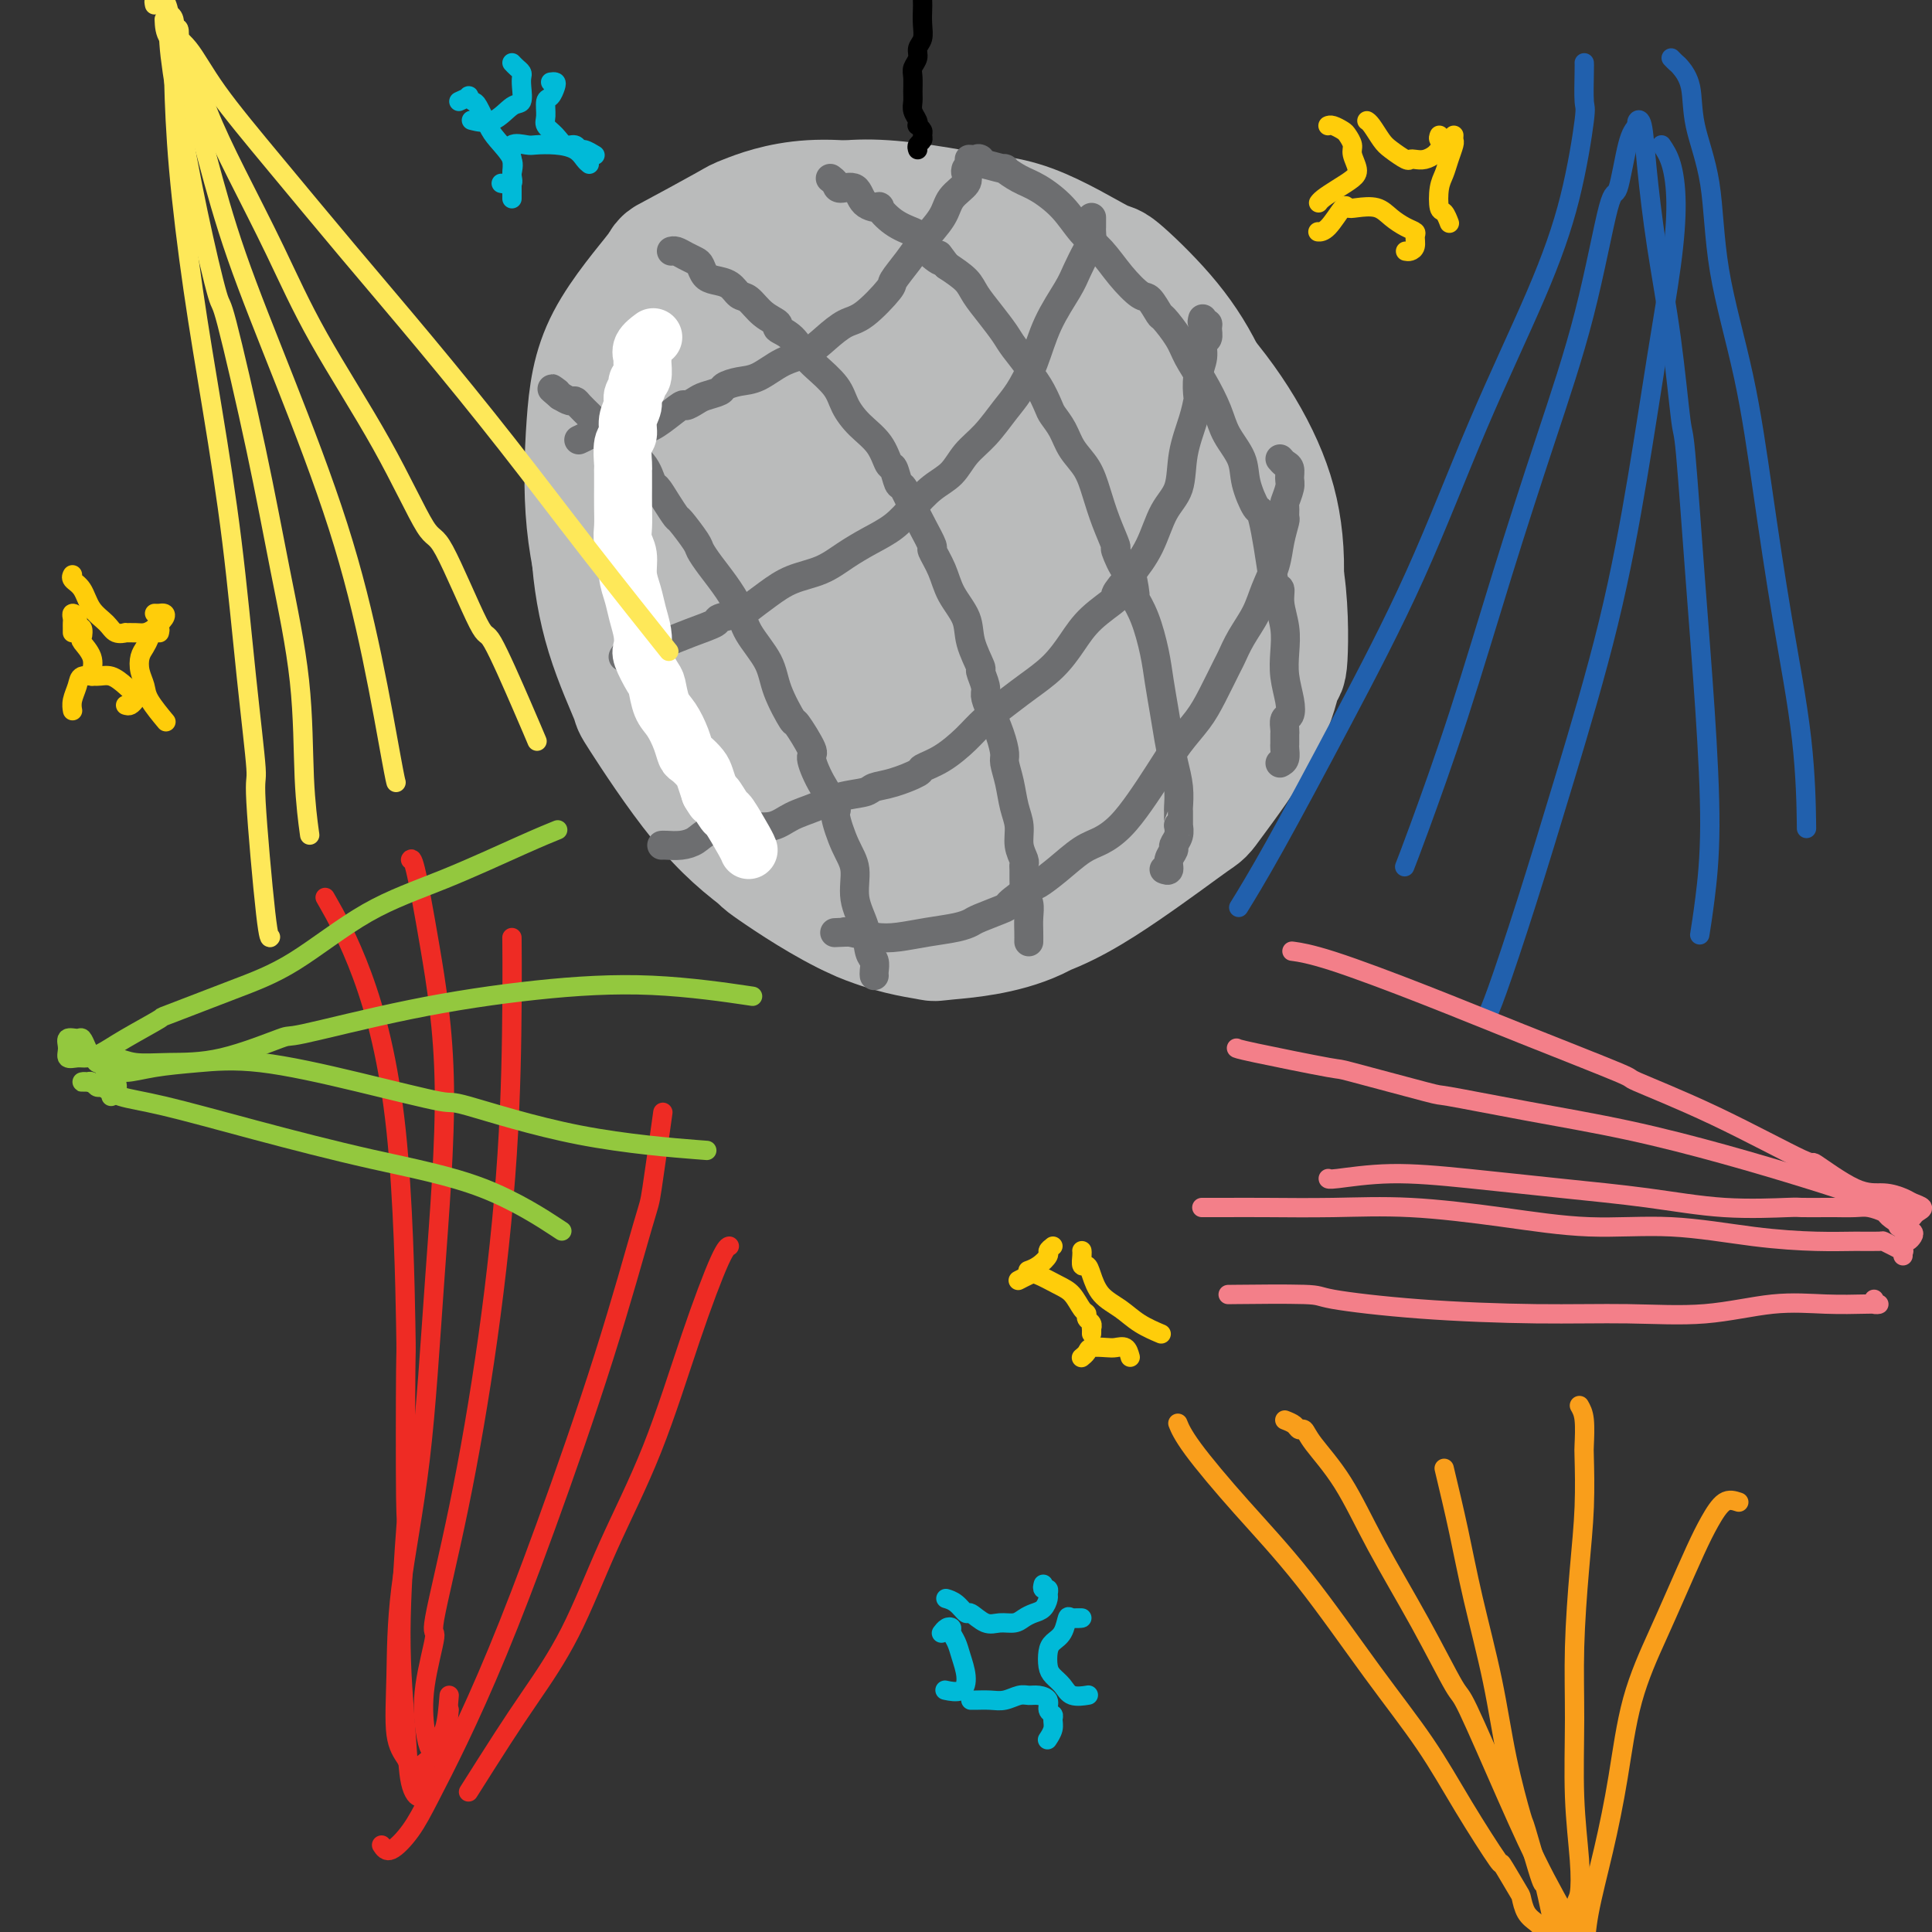 <svg viewBox='0 0 400 400' version='1.1' xmlns='http://www.w3.org/2000/svg' xmlns:xlink='http://www.w3.org/1999/xlink'><rect x="0" y="0" width="400" height="400" fill="#333333" stroke="none"/><g fill='none' stroke='rgb(186,187,187)' stroke-width='28' stroke-linecap='round' stroke-linejoin='round'><path d='M200,52c-0.690,-0.564 -1.381,-1.127 -3,-1c-1.619,0.127 -4.167,0.946 -7,2c-2.833,1.054 -5.951,2.345 -9,4c-3.049,1.655 -6.031,3.676 -9,6c-2.969,2.324 -5.927,4.953 -8,8c-2.073,3.047 -3.261,6.512 -4,10c-0.739,3.488 -1.030,6.999 -1,11c0.030,4.001 0.381,8.492 2,13c1.619,4.508 4.505,9.034 7,13c2.495,3.966 4.598,7.373 7,11c2.402,3.627 5.103,7.475 8,11c2.897,3.525 5.988,6.729 9,9c3.012,2.271 5.943,3.611 7,4c1.057,0.389 0.239,-0.172 2,0c1.761,0.172 6.099,1.076 10,1c3.901,-0.076 7.364,-1.134 11,-3c3.636,-1.866 7.443,-4.540 11,-8c3.557,-3.460 6.863,-7.705 10,-12c3.137,-4.295 6.105,-8.640 8,-13c1.895,-4.360 2.717,-8.735 3,-13c0.283,-4.265 0.027,-8.418 -1,-13c-1.027,-4.582 -2.824,-9.591 -5,-14c-2.176,-4.409 -4.732,-8.216 -8,-12c-3.268,-3.784 -7.248,-7.545 -9,-9c-1.752,-1.455 -1.275,-0.604 -4,-2c-2.725,-1.396 -8.653,-5.039 -14,-7c-5.347,-1.961 -10.113,-2.240 -15,-2c-4.887,0.240 -9.893,1.000 -15,2c-5.107,1.000 -10.313,2.240 -15,4c-4.687,1.760 -8.854,4.039 -13,7c-4.146,2.961 -8.270,6.605 -12,11c-3.730,4.395 -7.066,9.541 -9,14c-1.934,4.459 -2.467,8.229 -3,12'/><path d='M131,96c-2.236,4.165 -1.825,1.578 -2,4c-0.175,2.422 -0.935,9.853 -1,16c-0.065,6.147 0.566,11.012 2,16c1.434,4.988 3.672,10.101 6,15c2.328,4.899 4.748,9.585 8,14c3.252,4.415 7.338,8.560 11,12c3.662,3.440 6.902,6.174 11,8c4.098,1.826 9.055,2.745 14,3c4.945,0.255 9.880,-0.154 12,0c2.120,0.154 1.426,0.871 5,0c3.574,-0.871 11.416,-3.329 18,-6c6.584,-2.671 11.911,-5.556 14,-7c2.089,-1.444 0.940,-1.447 4,-4c3.060,-2.553 10.328,-7.656 15,-12c4.672,-4.344 6.748,-7.930 9,-12c2.252,-4.070 4.679,-8.625 6,-14c1.321,-5.375 1.536,-11.571 1,-17c-0.536,-5.429 -1.822,-10.093 -4,-15c-2.178,-4.907 -5.249,-10.058 -9,-15c-3.751,-4.942 -8.183,-9.675 -10,-12c-1.817,-2.325 -1.018,-2.243 -4,-5c-2.982,-2.757 -9.746,-8.354 -16,-12c-6.254,-3.646 -11.997,-5.342 -14,-6c-2.003,-0.658 -0.266,-0.279 -4,-1c-3.734,-0.721 -12.938,-2.541 -20,-3c-7.062,-0.459 -11.983,0.442 -17,2c-5.017,1.558 -10.131,3.773 -15,7c-4.869,3.227 -9.495,7.465 -13,12c-3.505,4.535 -5.890,9.368 -8,15c-2.110,5.632 -3.944,12.063 -5,18c-1.056,5.937 -1.334,11.381 -1,17c0.334,5.619 1.281,11.412 3,17c1.719,5.588 4.209,10.970 5,13c0.791,2.030 -0.118,0.709 2,4c2.118,3.291 7.263,11.194 12,17c4.737,5.806 9.068,9.516 14,13c4.932,3.484 10.466,6.742 16,10'/><path d='M176,188c7.815,4.239 12.351,3.337 18,3c5.649,-0.337 12.409,-0.107 19,-2c6.591,-1.893 13.012,-5.908 19,-10c5.988,-4.092 11.541,-8.262 14,-10c2.459,-1.738 1.823,-1.043 4,-4c2.177,-2.957 7.168,-9.567 10,-15c2.832,-5.433 3.506,-9.688 4,-11c0.494,-1.312 0.807,0.319 1,-3c0.193,-3.319 0.267,-11.587 -1,-18c-1.267,-6.413 -3.873,-10.970 -7,-16c-3.127,-5.030 -6.774,-10.531 -11,-16c-4.226,-5.469 -9.032,-10.904 -15,-16c-5.968,-5.096 -13.098,-9.851 -20,-14c-6.902,-4.149 -13.575,-7.692 -21,-10c-7.425,-2.308 -15.602,-3.382 -22,-3c-6.398,0.382 -11.016,2.219 -13,3c-1.984,0.781 -1.333,0.505 -4,2c-2.667,1.495 -8.651,4.761 -11,6c-2.349,1.239 -1.064,0.451 -3,3c-1.936,2.549 -7.094,8.435 -10,14c-2.906,5.565 -3.561,10.810 -4,17c-0.439,6.190 -0.662,13.327 0,20c0.662,6.673 2.210,12.883 4,19c1.790,6.117 3.822,12.142 7,18c3.178,5.858 7.502,11.549 12,17c4.498,5.451 9.170,10.663 11,13c1.830,2.337 0.817,1.799 4,4c3.183,2.201 10.561,7.141 17,10c6.439,2.859 11.940,3.637 14,4c2.060,0.363 0.679,0.312 4,0c3.321,-0.312 11.343,-0.884 18,-4c6.657,-3.116 11.947,-8.777 17,-14c5.053,-5.223 9.868,-10.010 14,-15c4.132,-4.990 7.582,-10.183 10,-15c2.418,-4.817 3.805,-9.258 4,-14c0.195,-4.742 -0.801,-9.783 -2,-14c-1.199,-4.217 -2.599,-7.608 -4,-11'/><path d='M253,106c-0.892,-4.072 -0.123,-1.752 -2,-4c-1.877,-2.248 -6.402,-9.063 -11,-14c-4.598,-4.937 -9.270,-7.994 -11,-9c-1.730,-1.006 -0.517,0.041 -4,-2c-3.483,-2.041 -11.663,-7.168 -19,-11c-7.337,-3.832 -13.833,-6.370 -20,-8c-6.167,-1.630 -12.006,-2.354 -17,-3c-4.994,-0.646 -9.143,-1.215 -12,-1c-2.857,0.215 -4.423,1.213 -6,2c-1.577,0.787 -3.164,1.363 -4,2c-0.836,0.637 -0.922,1.335 -1,2c-0.078,0.665 -0.149,1.298 1,2c1.149,0.702 3.518,1.472 4,2c0.482,0.528 -0.923,0.815 0,1c0.923,0.185 4.174,0.268 7,1c2.826,0.732 5.226,2.112 8,3c2.774,0.888 5.923,1.285 10,2c4.077,0.715 9.081,1.747 14,3c4.919,1.253 9.754,2.726 14,5c4.246,2.274 7.902,5.351 11,8c3.098,2.649 5.638,4.872 7,6c1.362,1.128 1.546,1.162 3,3c1.454,1.838 4.176,5.481 6,9c1.824,3.519 2.748,6.914 3,8c0.252,1.086 -0.170,-0.137 0,2c0.170,2.137 0.932,7.633 0,12c-0.932,4.367 -3.557,7.604 -6,11c-2.443,3.396 -4.705,6.953 -8,10c-3.295,3.047 -7.623,5.586 -12,7c-4.377,1.414 -8.803,1.703 -13,2c-4.197,0.297 -8.166,0.601 -12,0c-3.834,-0.601 -7.532,-2.107 -11,-4c-3.468,-1.893 -6.706,-4.173 -8,-5c-1.294,-0.827 -0.646,-0.201 -2,-2c-1.354,-1.799 -4.711,-6.023 -7,-10c-2.289,-3.977 -3.511,-7.708 -4,-12c-0.489,-4.292 -0.244,-9.146 0,-14'/><path d='M151,110c-0.095,-6.551 1.666,-9.928 4,-14c2.334,-4.072 5.241,-8.838 9,-13c3.759,-4.162 8.371,-7.719 13,-10c4.629,-2.281 9.275,-3.284 15,-4c5.725,-0.716 12.530,-1.144 18,0c5.470,1.144 9.604,3.861 14,7c4.396,3.139 9.055,6.700 11,8c1.945,1.300 1.175,0.341 3,3c1.825,2.659 6.246,8.938 8,14c1.754,5.062 0.841,8.908 0,13c-0.841,4.092 -1.610,8.431 -4,13c-2.390,4.569 -6.402,9.369 -10,14c-3.598,4.631 -6.784,9.094 -11,12c-4.216,2.906 -9.462,4.257 -14,5c-4.538,0.743 -8.366,0.879 -10,1c-1.634,0.121 -1.073,0.228 -3,0c-1.927,-0.228 -6.342,-0.792 -8,-1c-1.658,-0.208 -0.561,-0.061 -2,-1c-1.439,-0.939 -5.416,-2.964 -7,-4c-1.584,-1.036 -0.776,-1.084 -2,-3c-1.224,-1.916 -4.480,-5.701 -6,-9c-1.520,-3.299 -1.303,-6.112 -1,-10c0.303,-3.888 0.692,-8.852 2,-14c1.308,-5.148 3.537,-10.481 7,-15c3.463,-4.519 8.162,-8.226 13,-11c4.838,-2.774 9.814,-4.617 14,-5c4.186,-0.383 7.581,0.693 9,1c1.419,0.307 0.862,-0.154 3,2c2.138,2.154 6.972,6.922 10,11c3.028,4.078 4.249,7.466 5,12c0.751,4.534 1.030,10.214 0,16c-1.030,5.786 -3.370,11.677 -6,16c-2.630,4.323 -5.550,7.076 -9,9c-3.450,1.924 -7.429,3.018 -11,3c-3.571,-0.018 -6.735,-1.148 -10,-3c-3.265,-1.852 -6.633,-4.426 -10,-7'/><path d='M185,146c-4.593,-3.135 -6.077,-5.973 -8,-10c-1.923,-4.027 -4.285,-9.242 -6,-15c-1.715,-5.758 -2.781,-12.060 -3,-18c-0.219,-5.940 0.411,-11.517 2,-16c1.589,-4.483 4.139,-7.873 7,-10c2.861,-2.127 6.034,-2.993 9,-2c2.966,0.993 5.726,3.843 9,8c3.274,4.157 7.061,9.619 10,15c2.939,5.381 5.028,10.679 6,16c0.972,5.321 0.826,10.663 0,15c-0.826,4.337 -2.331,7.669 -3,9c-0.669,1.331 -0.502,0.661 -2,2c-1.498,1.339 -4.662,4.685 -6,6c-1.338,1.315 -0.852,0.598 -2,1c-1.148,0.402 -3.932,1.923 -7,2c-3.068,0.077 -6.421,-1.292 -9,-3c-2.579,-1.708 -4.384,-3.756 -6,-7c-1.616,-3.244 -3.042,-7.682 -4,-12c-0.958,-4.318 -1.449,-8.514 -1,-13c0.449,-4.486 1.838,-9.260 4,-13c2.162,-3.740 5.098,-6.444 8,-9c2.902,-2.556 5.769,-4.964 9,-5c3.231,-0.036 6.827,2.300 8,3c1.173,0.700 -0.076,-0.235 1,2c1.076,2.235 4.479,7.641 7,13c2.521,5.359 4.161,10.673 5,16c0.839,5.327 0.876,10.669 0,14c-0.876,3.331 -2.664,4.652 -5,6c-2.336,1.348 -5.221,2.722 -8,3c-2.779,0.278 -5.452,-0.542 -8,-2c-2.548,-1.458 -4.972,-3.556 -7,-6c-2.028,-2.444 -3.661,-5.235 -5,-9c-1.339,-3.765 -2.382,-8.504 -2,-13c0.382,-4.496 2.191,-8.748 4,-13'/><path d='M182,101c1.929,-3.861 4.751,-7.014 7,-9c2.249,-1.986 3.925,-2.803 6,-2c2.075,0.803 4.548,3.228 7,7c2.452,3.772 4.881,8.890 7,14c2.119,5.110 3.926,10.210 5,14c1.074,3.790 1.416,6.269 1,8c-0.416,1.731 -1.589,2.712 -2,3c-0.411,0.288 -0.061,-0.118 -1,0c-0.939,0.118 -3.166,0.758 -4,1c-0.834,0.242 -0.275,0.085 -1,0c-0.725,-0.085 -2.735,-0.099 -4,-1c-1.265,-0.901 -1.787,-2.688 -3,-5c-1.213,-2.312 -3.119,-5.150 -4,-9c-0.881,-3.850 -0.738,-8.711 -1,-13c-0.262,-4.289 -0.930,-8.006 -1,-11c-0.070,-2.994 0.457,-5.266 1,-6c0.543,-0.734 1.102,0.070 2,1c0.898,0.930 2.137,1.988 3,4c0.863,2.012 1.351,4.980 2,8c0.649,3.020 1.458,6.093 2,9c0.542,2.907 0.818,5.648 1,8c0.182,2.352 0.270,4.315 0,5c-0.270,0.685 -0.899,0.093 -1,0c-0.101,-0.093 0.327,0.315 0,0c-0.327,-0.315 -1.408,-1.352 -2,-3c-0.592,-1.648 -0.696,-3.906 -1,-6c-0.304,-2.094 -0.809,-4.023 -1,-5c-0.191,-0.977 -0.069,-1.002 0,-2c0.069,-0.998 0.084,-2.969 0,-4c-0.084,-1.031 -0.268,-1.122 0,-1c0.268,0.122 0.989,0.455 1,1c0.011,0.545 -0.689,1.301 -1,2c-0.311,0.699 -0.232,1.343 -1,2c-0.768,0.657 -2.384,1.329 -4,2'/><path d='M195,113c-0.778,1.156 -0.222,1.044 0,1c0.222,-0.044 0.111,-0.022 0,0'/></g>
<g fill='none' stroke='rgb(0,0,0)' stroke-width='4' stroke-linecap='round' stroke-linejoin='round'><path d='M190,31c-0.115,-0.334 -0.231,-0.668 0,-1c0.231,-0.332 0.808,-0.663 1,-1c0.192,-0.337 -0.000,-0.681 0,-1c0.000,-0.319 0.192,-0.613 0,-1c-0.192,-0.387 -0.769,-0.866 -1,-1c-0.231,-0.134 -0.114,0.078 0,0c0.114,-0.078 0.227,-0.447 0,-1c-0.227,-0.553 -0.794,-1.289 -1,-2c-0.206,-0.711 -0.051,-1.398 0,-2c0.051,-0.602 -0.001,-1.120 0,-2c0.001,-0.880 0.057,-2.122 0,-3c-0.057,-0.878 -0.225,-1.393 0,-2c0.225,-0.607 0.845,-1.308 1,-2c0.155,-0.692 -0.154,-1.377 0,-2c0.154,-0.623 0.773,-1.185 1,-2c0.227,-0.815 0.063,-1.882 0,-3c-0.063,-1.118 -0.024,-2.286 0,-3c0.024,-0.714 0.034,-0.973 0,-2c-0.034,-1.027 -0.112,-2.822 0,-4c0.112,-1.178 0.415,-1.740 0,-3c-0.415,-1.260 -1.547,-3.217 -2,-4c-0.453,-0.783 -0.226,-0.391 0,0'/></g>
<g fill='none' stroke='rgb(109,110,112)' stroke-width='6' stroke-linecap='round' stroke-linejoin='round'><path d='M213,195c0.008,-0.582 0.016,-1.163 0,-2c-0.016,-0.837 -0.057,-1.929 0,-3c0.057,-1.071 0.211,-2.122 0,-3c-0.211,-0.878 -0.789,-1.584 -1,-2c-0.211,-0.416 -0.055,-0.544 0,-1c0.055,-0.456 0.011,-1.241 0,-2c-0.011,-0.759 0.012,-1.494 0,-2c-0.012,-0.506 -0.059,-0.784 0,-1c0.059,-0.216 0.223,-0.371 0,-1c-0.223,-0.629 -0.834,-1.734 -1,-3c-0.166,-1.266 0.114,-2.694 0,-4c-0.114,-1.306 -0.621,-2.490 -1,-4c-0.379,-1.510 -0.630,-3.345 -1,-5c-0.370,-1.655 -0.860,-3.129 -1,-4c-0.140,-0.871 0.069,-1.138 0,-2c-0.069,-0.862 -0.415,-2.319 -1,-4c-0.585,-1.681 -1.409,-3.585 -2,-5c-0.591,-1.415 -0.950,-2.342 -1,-3c-0.050,-0.658 0.210,-1.049 0,-2c-0.210,-0.951 -0.889,-2.462 -1,-3c-0.111,-0.538 0.347,-0.103 0,-1c-0.347,-0.897 -1.498,-3.127 -2,-5c-0.502,-1.873 -0.353,-3.388 -1,-5c-0.647,-1.612 -2.088,-3.320 -3,-5c-0.912,-1.680 -1.294,-3.333 -2,-5c-0.706,-1.667 -1.737,-3.347 -2,-4c-0.263,-0.653 0.242,-0.277 0,-1c-0.242,-0.723 -1.231,-2.545 -2,-4c-0.769,-1.455 -1.319,-2.544 -2,-4c-0.681,-1.456 -1.493,-3.278 -2,-4c-0.507,-0.722 -0.708,-0.345 -1,-1c-0.292,-0.655 -0.673,-2.341 -1,-3c-0.327,-0.659 -0.599,-0.289 -1,-1c-0.401,-0.711 -0.930,-2.501 -2,-4c-1.070,-1.499 -2.682,-2.705 -4,-4c-1.318,-1.295 -2.343,-2.677 -3,-4c-0.657,-1.323 -0.946,-2.587 -2,-4c-1.054,-1.413 -2.873,-2.975 -4,-4c-1.127,-1.025 -1.564,-1.512 -2,-2'/><path d='M167,74c-2.477,-2.859 -1.170,-1.005 -1,-1c0.170,0.005 -0.798,-1.838 -2,-3c-1.202,-1.162 -2.640,-1.644 -3,-2c-0.360,-0.356 0.357,-0.585 0,-1c-0.357,-0.415 -1.790,-1.014 -3,-2c-1.210,-0.986 -2.198,-2.357 -3,-3c-0.802,-0.643 -1.419,-0.557 -2,-1c-0.581,-0.443 -1.124,-1.414 -2,-2c-0.876,-0.586 -2.083,-0.787 -3,-1c-0.917,-0.213 -1.545,-0.439 -2,-1c-0.455,-0.561 -0.739,-1.457 -1,-2c-0.261,-0.543 -0.501,-0.734 -1,-1c-0.499,-0.266 -1.257,-0.607 -2,-1c-0.743,-0.393 -1.469,-0.836 -2,-1c-0.531,-0.164 -0.866,-0.047 -1,0c-0.134,0.047 -0.067,0.023 0,0'/><path d='M241,180c0.455,0.171 0.910,0.342 1,0c0.090,-0.342 -0.186,-1.195 0,-2c0.186,-0.805 0.835,-1.560 1,-2c0.165,-0.440 -0.152,-0.565 0,-1c0.152,-0.435 0.773,-1.182 1,-2c0.227,-0.818 0.061,-1.709 0,-2c-0.061,-0.291 -0.015,0.016 0,0c0.015,-0.016 0.001,-0.355 0,-1c-0.001,-0.645 0.011,-1.595 0,-2c-0.011,-0.405 -0.044,-0.266 0,-1c0.044,-0.734 0.166,-2.341 0,-4c-0.166,-1.659 -0.621,-3.372 -1,-5c-0.379,-1.628 -0.681,-3.173 -1,-5c-0.319,-1.827 -0.653,-3.937 -1,-6c-0.347,-2.063 -0.705,-4.078 -1,-6c-0.295,-1.922 -0.527,-3.750 -1,-6c-0.473,-2.250 -1.186,-4.921 -2,-7c-0.814,-2.079 -1.729,-3.567 -2,-4c-0.271,-0.433 0.101,0.189 0,-1c-0.101,-1.189 -0.674,-4.189 -1,-5c-0.326,-0.811 -0.405,0.567 -1,0c-0.595,-0.567 -1.705,-3.078 -2,-4c-0.295,-0.922 0.227,-0.255 0,-1c-0.227,-0.745 -1.201,-2.902 -2,-5c-0.799,-2.098 -1.422,-4.138 -2,-6c-0.578,-1.862 -1.110,-3.547 -2,-5c-0.890,-1.453 -2.139,-2.675 -3,-4c-0.861,-1.325 -1.335,-2.755 -2,-4c-0.665,-1.245 -1.520,-2.306 -2,-3c-0.480,-0.694 -0.583,-1.022 -1,-2c-0.417,-0.978 -1.146,-2.606 -2,-4c-0.854,-1.394 -1.831,-2.553 -2,-3c-0.169,-0.447 0.470,-0.181 0,-1c-0.470,-0.819 -2.050,-2.722 -3,-4c-0.950,-1.278 -1.271,-1.931 -2,-3c-0.729,-1.069 -1.865,-2.555 -3,-4c-1.135,-1.445 -2.267,-2.851 -3,-4c-0.733,-1.149 -1.067,-2.043 -2,-3c-0.933,-0.957 -2.467,-1.979 -4,-3'/><path d='M196,55c-3.016,-4.018 -1.055,-1.565 -1,-1c0.055,0.565 -1.798,-0.760 -3,-2c-1.202,-1.240 -1.755,-2.395 -2,-3c-0.245,-0.605 -0.181,-0.660 -1,-1c-0.819,-0.340 -2.522,-0.964 -4,-2c-1.478,-1.036 -2.732,-2.483 -3,-3c-0.268,-0.517 0.451,-0.103 0,0c-0.451,0.103 -2.072,-0.106 -3,-1c-0.928,-0.894 -1.163,-2.474 -2,-3c-0.837,-0.526 -2.276,0.003 -3,0c-0.724,-0.003 -0.733,-0.539 -1,-1c-0.267,-0.461 -0.790,-0.846 -1,-1c-0.210,-0.154 -0.105,-0.077 0,0'/><path d='M265,158c0.423,-0.220 0.845,-0.441 1,-1c0.155,-0.559 0.042,-1.458 0,-2c-0.042,-0.542 -0.012,-0.727 0,-1c0.012,-0.273 0.007,-0.635 0,-1c-0.007,-0.365 -0.015,-0.732 0,-1c0.015,-0.268 0.053,-0.437 0,-1c-0.053,-0.563 -0.197,-1.521 0,-2c0.197,-0.479 0.733,-0.479 1,-1c0.267,-0.521 0.264,-1.563 0,-3c-0.264,-1.437 -0.788,-3.268 -1,-5c-0.212,-1.732 -0.112,-3.364 0,-5c0.112,-1.636 0.237,-3.275 0,-5c-0.237,-1.725 -0.837,-3.535 -1,-5c-0.163,-1.465 0.111,-2.586 0,-3c-0.111,-0.414 -0.606,-0.121 -1,-1c-0.394,-0.879 -0.687,-2.930 -1,-5c-0.313,-2.070 -0.645,-4.159 -1,-6c-0.355,-1.841 -0.732,-3.433 -1,-4c-0.268,-0.567 -0.427,-0.110 -1,-1c-0.573,-0.890 -1.560,-3.129 -2,-5c-0.440,-1.871 -0.335,-3.375 -1,-5c-0.665,-1.625 -2.102,-3.371 -3,-5c-0.898,-1.629 -1.256,-3.141 -2,-5c-0.744,-1.859 -1.872,-4.064 -3,-6c-1.128,-1.936 -2.256,-3.602 -3,-5c-0.744,-1.398 -1.104,-2.529 -2,-4c-0.896,-1.471 -2.329,-3.280 -3,-4c-0.671,-0.720 -0.580,-0.349 -1,-1c-0.420,-0.651 -1.350,-2.325 -2,-3c-0.650,-0.675 -1.018,-0.350 -2,-1c-0.982,-0.650 -2.576,-2.275 -4,-4c-1.424,-1.725 -2.677,-3.550 -4,-5c-1.323,-1.450 -2.717,-2.526 -4,-4c-1.283,-1.474 -2.456,-3.347 -4,-5c-1.544,-1.653 -3.458,-3.087 -5,-4c-1.542,-0.913 -2.712,-1.307 -4,-2c-1.288,-0.693 -2.693,-1.687 -3,-2c-0.307,-0.313 0.484,0.053 0,0c-0.484,-0.053 -2.242,-0.527 -4,-1'/><path d='M204,34c-2.583,-1.619 -1.042,-1.167 -1,-1c0.042,0.167 -1.417,0.048 -2,0c-0.583,-0.048 -0.292,-0.024 0,0'/><path d='M181,202c-0.027,-0.226 -0.054,-0.453 0,-1c0.054,-0.547 0.188,-1.416 0,-2c-0.188,-0.584 -0.697,-0.884 -1,-2c-0.303,-1.116 -0.401,-3.049 -1,-5c-0.599,-1.951 -1.699,-3.920 -2,-6c-0.301,-2.080 0.197,-4.270 0,-6c-0.197,-1.730 -1.091,-3.000 -2,-5c-0.909,-2.000 -1.834,-4.731 -2,-6c-0.166,-1.269 0.428,-1.077 0,-2c-0.428,-0.923 -1.877,-2.960 -3,-5c-1.123,-2.040 -1.919,-4.081 -2,-5c-0.081,-0.919 0.553,-0.715 0,-2c-0.553,-1.285 -2.291,-4.058 -3,-5c-0.709,-0.942 -0.387,-0.053 -1,-1c-0.613,-0.947 -2.159,-3.730 -3,-6c-0.841,-2.270 -0.977,-4.028 -2,-6c-1.023,-1.972 -2.933,-4.157 -4,-6c-1.067,-1.843 -1.292,-3.345 -2,-5c-0.708,-1.655 -1.899,-3.463 -3,-5c-1.101,-1.537 -2.111,-2.802 -3,-4c-0.889,-1.198 -1.655,-2.329 -2,-3c-0.345,-0.671 -0.267,-0.881 -1,-2c-0.733,-1.119 -2.276,-3.148 -3,-4c-0.724,-0.852 -0.629,-0.528 -1,-1c-0.371,-0.472 -1.209,-1.740 -2,-3c-0.791,-1.260 -1.533,-2.510 -2,-3c-0.467,-0.490 -0.657,-0.218 -1,-1c-0.343,-0.782 -0.840,-2.618 -2,-4c-1.160,-1.382 -2.983,-2.310 -4,-3c-1.017,-0.690 -1.228,-1.141 -2,-2c-0.772,-0.859 -2.104,-2.124 -3,-3c-0.896,-0.876 -1.356,-1.362 -2,-2c-0.644,-0.638 -1.472,-1.429 -2,-2c-0.528,-0.571 -0.758,-0.923 -1,-1c-0.242,-0.077 -0.498,0.121 -1,0c-0.502,-0.121 -1.251,-0.560 -2,-1'/><path d='M116,82c-2.867,-2.400 -1.533,-1.400 -1,-1c0.533,0.400 0.267,0.200 0,0'/><path d='M265,95c0.307,0.360 0.614,0.720 1,1c0.386,0.280 0.850,0.479 1,1c0.150,0.521 -0.012,1.362 0,2c0.012,0.638 0.200,1.072 0,2c-0.200,0.928 -0.789,2.351 -1,3c-0.211,0.649 -0.045,0.525 0,1c0.045,0.475 -0.033,1.550 0,2c0.033,0.450 0.175,0.275 0,1c-0.175,0.725 -0.669,2.349 -1,4c-0.331,1.651 -0.498,3.329 -1,5c-0.502,1.671 -1.337,3.336 -2,5c-0.663,1.664 -1.153,3.326 -2,5c-0.847,1.674 -2.049,3.360 -3,5c-0.951,1.640 -1.650,3.234 -2,4c-0.350,0.766 -0.351,0.702 -1,2c-0.649,1.298 -1.948,3.956 -3,6c-1.052,2.044 -1.859,3.474 -3,5c-1.141,1.526 -2.615,3.147 -4,5c-1.385,1.853 -2.680,3.937 -4,6c-1.320,2.063 -2.666,4.106 -4,6c-1.334,1.894 -2.655,3.639 -4,5c-1.345,1.361 -2.714,2.337 -4,3c-1.286,0.663 -2.489,1.011 -4,2c-1.511,0.989 -3.328,2.617 -5,4c-1.672,1.383 -3.197,2.521 -4,3c-0.803,0.479 -0.882,0.299 -2,1c-1.118,0.701 -3.273,2.282 -4,3c-0.727,0.718 -0.027,0.573 -1,1c-0.973,0.427 -3.621,1.424 -5,2c-1.379,0.576 -1.490,0.730 -2,1c-0.510,0.270 -1.419,0.657 -3,1c-1.581,0.343 -3.835,0.642 -6,1c-2.165,0.358 -4.240,0.776 -6,1c-1.760,0.224 -3.205,0.252 -5,0c-1.795,-0.252 -3.942,-0.786 -5,-1c-1.058,-0.214 -1.029,-0.107 -1,0'/><path d='M175,193c-3.833,0.167 -1.917,0.083 0,0'/><path d='M249,66c-0.116,0.438 -0.231,0.875 0,1c0.231,0.125 0.809,-0.063 1,0c0.191,0.063 -0.005,0.378 0,1c0.005,0.622 0.211,1.551 0,2c-0.211,0.449 -0.841,0.419 -1,1c-0.159,0.581 0.152,1.773 0,3c-0.152,1.227 -0.766,2.489 -1,4c-0.234,1.511 -0.088,3.272 0,4c0.088,0.728 0.120,0.425 0,1c-0.120,0.575 -0.390,2.028 -1,4c-0.610,1.972 -1.559,4.463 -2,7c-0.441,2.537 -0.376,5.122 -1,7c-0.624,1.878 -1.939,3.050 -3,5c-1.061,1.950 -1.869,4.677 -3,7c-1.131,2.323 -2.585,4.241 -4,6c-1.415,1.759 -2.793,3.359 -3,4c-0.207,0.641 0.755,0.325 0,1c-0.755,0.675 -3.229,2.343 -5,4c-1.771,1.657 -2.841,3.303 -4,5c-1.159,1.697 -2.409,3.443 -4,5c-1.591,1.557 -3.523,2.924 -5,4c-1.477,1.076 -2.498,1.861 -4,3c-1.502,1.139 -3.484,2.633 -5,4c-1.516,1.367 -2.565,2.608 -4,4c-1.435,1.392 -3.256,2.936 -5,4c-1.744,1.064 -3.409,1.647 -4,2c-0.591,0.353 -0.107,0.475 -1,1c-0.893,0.525 -3.164,1.453 -5,2c-1.836,0.547 -3.236,0.712 -4,1c-0.764,0.288 -0.892,0.697 -2,1c-1.108,0.303 -3.198,0.498 -5,1c-1.802,0.502 -3.318,1.310 -5,2c-1.682,0.690 -3.530,1.263 -5,2c-1.470,0.737 -2.563,1.639 -4,2c-1.437,0.361 -3.219,0.180 -5,0'/><path d='M155,171c-6.890,2.133 -4.116,0.466 -4,0c0.116,-0.466 -2.428,0.267 -4,1c-1.572,0.733 -2.173,1.464 -3,2c-0.827,0.536 -1.882,0.876 -3,1c-1.118,0.124 -2.301,0.034 -3,0c-0.699,-0.034 -0.914,-0.010 -1,0c-0.086,0.010 -0.043,0.005 0,0'/><path d='M226,45c-0.001,0.326 -0.002,0.652 0,1c0.002,0.348 0.008,0.719 0,1c-0.008,0.281 -0.031,0.474 0,1c0.031,0.526 0.115,1.386 0,2c-0.115,0.614 -0.428,0.980 -1,2c-0.572,1.020 -1.402,2.692 -2,4c-0.598,1.308 -0.963,2.253 -2,4c-1.037,1.747 -2.745,4.298 -4,7c-1.255,2.702 -2.058,5.555 -3,8c-0.942,2.445 -2.022,4.482 -3,6c-0.978,1.518 -1.853,2.516 -3,4c-1.147,1.484 -2.564,3.453 -4,5c-1.436,1.547 -2.889,2.672 -4,4c-1.111,1.328 -1.878,2.858 -3,4c-1.122,1.142 -2.599,1.894 -4,3c-1.401,1.106 -2.725,2.565 -4,4c-1.275,1.435 -2.500,2.845 -4,4c-1.500,1.155 -3.275,2.055 -5,3c-1.725,0.945 -3.401,1.934 -5,3c-1.599,1.066 -3.122,2.208 -5,3c-1.878,0.792 -4.112,1.235 -6,2c-1.888,0.765 -3.430,1.853 -5,3c-1.570,1.147 -3.167,2.352 -4,3c-0.833,0.648 -0.901,0.741 -2,1c-1.099,0.259 -3.229,0.686 -4,1c-0.771,0.314 -0.183,0.514 -1,1c-0.817,0.486 -3.038,1.257 -5,2c-1.962,0.743 -3.664,1.457 -5,2c-1.336,0.543 -2.305,0.916 -3,1c-0.695,0.084 -1.114,-0.122 -2,0c-0.886,0.122 -2.239,0.571 -3,1c-0.761,0.429 -0.932,0.837 -1,1c-0.068,0.163 -0.034,0.082 0,0'/><path d='M200,35c-0.082,0.264 -0.164,0.528 0,1c0.164,0.472 0.575,1.153 0,2c-0.575,0.847 -2.137,1.859 -3,3c-0.863,1.141 -1.026,2.410 -2,4c-0.974,1.590 -2.760,3.501 -4,5c-1.240,1.499 -1.934,2.585 -3,4c-1.066,1.415 -2.504,3.158 -3,4c-0.496,0.842 -0.049,0.782 -1,2c-0.951,1.218 -3.299,3.715 -5,5c-1.701,1.285 -2.755,1.360 -4,2c-1.245,0.640 -2.682,1.845 -4,3c-1.318,1.155 -2.518,2.260 -4,3c-1.482,0.740 -3.246,1.115 -5,2c-1.754,0.885 -3.499,2.279 -5,3c-1.501,0.721 -2.758,0.770 -4,1c-1.242,0.230 -2.470,0.640 -3,1c-0.530,0.360 -0.363,0.668 -1,1c-0.637,0.332 -2.077,0.687 -3,1c-0.923,0.313 -1.327,0.585 -2,1c-0.673,0.415 -1.615,0.973 -2,1c-0.385,0.027 -0.214,-0.476 -1,0c-0.786,0.476 -2.528,1.931 -4,3c-1.472,1.069 -2.673,1.753 -4,2c-1.327,0.247 -2.780,0.056 -4,0c-1.220,-0.056 -2.208,0.024 -3,0c-0.792,-0.024 -1.387,-0.151 -2,0c-0.613,0.151 -1.242,0.579 -2,1c-0.758,0.421 -1.645,0.835 -2,1c-0.355,0.165 -0.177,0.083 0,0'/></g>
<g fill='none' stroke='rgb(255,255,255)' stroke-width='12' stroke-linecap='round' stroke-linejoin='round'><path d='M135,70c0.227,-0.168 0.454,-0.336 0,0c-0.454,0.336 -1.590,1.175 -2,2c-0.410,0.825 -0.095,1.635 0,2c0.095,0.365 -0.031,0.286 0,1c0.031,0.714 0.220,2.221 0,3c-0.220,0.779 -0.848,0.830 -1,1c-0.152,0.170 0.170,0.458 0,1c-0.170,0.542 -0.834,1.336 -1,2c-0.166,0.664 0.166,1.197 0,2c-0.166,0.803 -0.829,1.875 -1,3c-0.171,1.125 0.150,2.302 0,3c-0.150,0.698 -0.772,0.917 -1,2c-0.228,1.083 -0.061,3.029 0,4c0.061,0.971 0.016,0.965 0,1c-0.016,0.035 -0.004,0.109 0,1c0.004,0.891 0.000,2.598 0,3c-0.000,0.402 0.004,-0.501 0,0c-0.004,0.501 -0.016,2.405 0,4c0.016,1.595 0.060,2.880 0,4c-0.060,1.120 -0.223,2.073 0,3c0.223,0.927 0.834,1.826 1,3c0.166,1.174 -0.113,2.622 0,4c0.113,1.378 0.617,2.685 1,4c0.383,1.315 0.645,2.640 1,4c0.355,1.360 0.802,2.757 1,4c0.198,1.243 0.146,2.332 0,3c-0.146,0.668 -0.387,0.915 0,2c0.387,1.085 1.403,3.007 2,4c0.597,0.993 0.776,1.058 1,2c0.224,0.942 0.493,2.762 1,4c0.507,1.238 1.253,1.893 2,3c0.747,1.107 1.496,2.666 2,4c0.504,1.334 0.765,2.443 1,3c0.235,0.557 0.444,0.562 1,1c0.556,0.438 1.457,1.310 2,2c0.543,0.690 0.726,1.197 1,2c0.274,0.803 0.637,1.901 1,3'/><path d='M147,164c1.656,2.826 0.798,0.890 1,1c0.202,0.110 1.466,2.264 2,3c0.534,0.736 0.339,0.053 1,1c0.661,0.947 2.178,3.524 3,5c0.822,1.476 0.949,1.850 1,2c0.051,0.150 0.025,0.075 0,0'/></g>
<g fill='none' stroke='rgb(238,43,36)' stroke-width='4' stroke-linecap='round' stroke-linejoin='round'><path d='M97,371c2.473,-3.911 4.945,-7.821 7,-11c2.055,-3.179 3.692,-5.626 6,-9c2.308,-3.374 5.287,-7.675 8,-13c2.713,-5.325 5.162,-11.676 8,-18c2.838,-6.324 6.067,-12.623 9,-20c2.933,-7.377 5.570,-15.833 8,-23c2.430,-7.167 4.654,-13.045 6,-16c1.346,-2.955 1.813,-2.987 2,-3c0.187,-0.013 0.093,-0.006 0,0'/><path d='M79,382c0.478,0.732 0.956,1.465 2,1c1.044,-0.465 2.654,-2.127 4,-4c1.346,-1.873 2.429,-3.958 4,-7c1.571,-3.042 3.629,-7.040 6,-12c2.371,-4.960 5.054,-10.882 8,-18c2.946,-7.118 6.156,-15.434 10,-26c3.844,-10.566 8.323,-23.384 12,-35c3.677,-11.616 6.553,-22.031 8,-27c1.447,-4.969 1.467,-4.492 2,-8c0.533,-3.508 1.581,-11.002 2,-14c0.419,-2.998 0.210,-1.499 0,0'/><path d='M93,351c-0.220,2.668 -0.439,5.336 -1,7c-0.561,1.664 -1.462,2.324 -2,3c-0.538,0.676 -0.712,1.366 -1,1c-0.288,-0.366 -0.690,-1.790 -1,-4c-0.310,-2.210 -0.527,-5.207 0,-9c0.527,-3.793 1.798,-8.384 2,-10c0.202,-1.616 -0.664,-0.258 0,-4c0.664,-3.742 2.857,-12.584 5,-23c2.143,-10.416 4.234,-22.407 6,-35c1.766,-12.593 3.205,-25.788 4,-38c0.795,-12.212 0.945,-23.442 1,-31c0.055,-7.558 0.016,-11.445 0,-13c-0.016,-1.555 -0.008,-0.777 0,0'/><path d='M93,354c-0.205,2.207 -0.411,4.415 -1,6c-0.589,1.585 -1.563,2.548 -2,3c-0.437,0.452 -0.338,0.394 -1,1c-0.662,0.606 -2.086,1.877 -3,2c-0.914,0.123 -1.318,-0.901 -2,-2c-0.682,-1.099 -1.642,-2.273 -2,-5c-0.358,-2.727 -0.114,-7.008 0,-12c0.114,-4.992 0.099,-10.693 1,-18c0.901,-7.307 2.718,-16.218 4,-27c1.282,-10.782 2.028,-23.435 3,-37c0.972,-13.565 2.169,-28.041 2,-40c-0.169,-11.959 -1.705,-21.401 -3,-29c-1.295,-7.599 -2.349,-13.353 -3,-16c-0.651,-2.647 -0.900,-2.185 -1,-2c-0.100,0.185 -0.050,0.092 0,0'/><path d='M88,366c0.058,0.895 0.116,1.791 0,3c-0.116,1.209 -0.406,2.733 -1,3c-0.594,0.267 -1.494,-0.723 -2,-3c-0.506,-2.277 -0.619,-5.842 -1,-11c-0.381,-5.158 -1.030,-11.911 -1,-20c0.030,-8.089 0.738,-17.516 1,-21c0.262,-3.484 0.079,-1.026 0,-7c-0.079,-5.974 -0.054,-20.380 0,-26c0.054,-5.620 0.136,-2.453 0,-10c-0.136,-7.547 -0.490,-25.806 -2,-40c-1.510,-14.194 -4.176,-24.321 -7,-32c-2.824,-7.679 -5.807,-12.908 -7,-15c-1.193,-2.092 -0.597,-1.046 0,0'/></g>
<g fill='none' stroke='rgb(33,96,173)' stroke-width='4' stroke-linecap='round' stroke-linejoin='round'><path d='M346,12c0.368,0.384 0.736,0.768 1,1c0.264,0.232 0.424,0.312 1,1c0.576,0.688 1.567,1.985 2,4c0.433,2.015 0.306,4.749 1,8c0.694,3.251 2.208,7.021 3,12c0.792,4.979 0.864,11.168 2,18c1.136,6.832 3.338,14.306 5,22c1.662,7.694 2.785,15.609 4,24c1.215,8.391 2.521,17.260 4,26c1.479,8.740 3.129,17.353 4,25c0.871,7.647 0.963,14.328 1,17c0.037,2.672 0.018,1.336 0,0'/><path d='M339,26c-0.094,-0.361 -0.187,-0.722 0,-1c0.187,-0.278 0.656,-0.472 1,1c0.344,1.472 0.564,4.610 1,9c0.436,4.390 1.089,10.034 2,16c0.911,5.966 2.079,12.256 3,19c0.921,6.744 1.596,13.942 2,17c0.404,3.058 0.536,1.974 1,7c0.464,5.026 1.259,16.160 2,26c0.741,9.840 1.428,18.385 2,27c0.572,8.615 1.030,17.299 1,24c-0.030,6.701 -0.546,11.420 -1,15c-0.454,3.580 -0.844,6.023 -1,7c-0.156,0.977 -0.078,0.489 0,0'/><path d='M344,30c0.720,1.066 1.440,2.131 2,4c0.560,1.869 0.962,4.540 1,8c0.038,3.460 -0.286,7.707 -1,13c-0.714,5.293 -1.816,11.631 -3,19c-1.184,7.369 -2.450,15.770 -4,25c-1.550,9.230 -3.386,19.290 -6,30c-2.614,10.710 -6.007,22.072 -9,32c-2.993,9.928 -5.586,18.424 -8,26c-2.414,7.576 -4.650,14.232 -6,18c-1.350,3.768 -1.814,4.648 -2,5c-0.186,0.352 -0.093,0.176 0,0'/><path d='M339,26c-0.652,0.658 -1.304,1.316 -2,4c-0.696,2.684 -1.435,7.395 -2,9c-0.565,1.605 -0.955,0.103 -2,4c-1.045,3.897 -2.744,13.191 -5,22c-2.256,8.809 -5.067,17.132 -8,26c-2.933,8.868 -5.988,18.282 -9,28c-3.012,9.718 -5.983,19.739 -9,29c-3.017,9.261 -6.082,17.763 -8,23c-1.918,5.237 -2.691,7.211 -3,8c-0.309,0.789 -0.155,0.395 0,0'/><path d='M328,13c0.015,0.189 0.029,0.378 0,2c-0.029,1.622 -0.102,4.679 0,6c0.102,1.321 0.380,0.908 0,4c-0.380,3.092 -1.417,9.691 -3,16c-1.583,6.309 -3.713,12.328 -7,20c-3.287,7.672 -7.733,16.996 -12,27c-4.267,10.004 -8.356,20.689 -13,31c-4.644,10.311 -9.843,20.248 -15,30c-5.157,9.752 -10.273,19.318 -14,26c-3.727,6.682 -6.065,10.481 -7,12c-0.935,1.519 -0.468,0.760 0,0'/></g>
<g fill='none' stroke='rgb(249,158,27)' stroke-width='4' stroke-linecap='round' stroke-linejoin='round'><path d='M319,399c-0.225,-0.283 -0.450,-0.565 -1,-1c-0.550,-0.435 -1.424,-1.022 -2,-2c-0.576,-0.978 -0.854,-2.346 -1,-3c-0.146,-0.654 -0.159,-0.594 -1,-2c-0.841,-1.406 -2.511,-4.276 -3,-5c-0.489,-0.724 0.202,0.700 -1,-1c-1.202,-1.700 -4.298,-6.525 -7,-11c-2.702,-4.475 -5.010,-8.601 -8,-13c-2.990,-4.399 -6.661,-9.071 -11,-15c-4.339,-5.929 -9.345,-13.116 -14,-19c-4.655,-5.884 -8.959,-10.464 -13,-15c-4.041,-4.536 -7.819,-9.029 -10,-12c-2.181,-2.971 -2.766,-4.420 -3,-5c-0.234,-0.580 -0.117,-0.290 0,0'/><path d='M327,291c0.421,0.732 0.842,1.464 1,3c0.158,1.536 0.053,3.874 0,5c-0.053,1.126 -0.052,1.038 0,3c0.052,1.962 0.157,5.975 0,10c-0.157,4.025 -0.574,8.062 -1,13c-0.426,4.938 -0.859,10.776 -1,16c-0.141,5.224 0.012,9.832 0,15c-0.012,5.168 -0.189,10.895 0,16c0.189,5.105 0.744,9.586 1,13c0.256,3.414 0.213,5.760 0,7c-0.213,1.240 -0.596,1.372 -1,3c-0.404,1.628 -0.830,4.751 -1,6c-0.170,1.249 -0.085,0.625 0,0'/><path d='M299,304c1.032,4.321 2.063,8.641 3,13c0.937,4.359 1.779,8.755 3,14c1.221,5.245 2.821,11.338 4,17c1.179,5.662 1.936,10.892 3,16c1.064,5.108 2.435,10.093 3,12c0.565,1.907 0.323,0.735 1,3c0.677,2.265 2.273,7.966 3,10c0.727,2.034 0.587,0.401 1,2c0.413,1.599 1.380,6.431 2,9c0.620,2.569 0.891,2.877 1,3c0.109,0.123 0.054,0.062 0,0'/><path d='M266,294c0.756,0.297 1.512,0.594 2,1c0.488,0.406 0.706,0.922 1,1c0.294,0.078 0.662,-0.283 1,0c0.338,0.283 0.644,1.208 2,3c1.356,1.792 3.762,4.449 6,8c2.238,3.551 4.308,7.997 7,13c2.692,5.003 6.005,10.565 9,16c2.995,5.435 5.672,10.744 7,13c1.328,2.256 1.309,1.459 3,5c1.691,3.541 5.094,11.418 8,18c2.906,6.582 5.315,11.867 8,17c2.685,5.133 5.646,10.113 7,13c1.354,2.887 1.101,3.682 1,4c-0.101,0.318 -0.051,0.159 0,0'/><path d='M360,311c-0.993,-0.330 -1.986,-0.660 -3,0c-1.014,0.660 -2.050,2.311 -3,4c-0.950,1.689 -1.815,3.418 -3,6c-1.185,2.582 -2.690,6.018 -4,9c-1.310,2.982 -2.424,5.509 -4,9c-1.576,3.491 -3.612,7.945 -5,13c-1.388,5.055 -2.126,10.710 -3,16c-0.874,5.290 -1.884,10.216 -3,15c-1.116,4.784 -2.338,9.425 -3,13c-0.662,3.575 -0.765,6.082 -1,8c-0.235,1.918 -0.602,3.247 -1,4c-0.398,0.753 -0.828,0.929 -1,1c-0.172,0.071 -0.086,0.035 0,0'/></g>
<g fill='none' stroke='rgb(254,232,89)' stroke-width='4' stroke-linecap='round' stroke-linejoin='round'><path d='M35,6c-0.025,-0.268 -0.049,-0.536 0,-1c0.049,-0.464 0.172,-1.123 0,-1c-0.172,0.123 -0.640,1.027 0,2c0.640,0.973 2.389,2.013 4,4c1.611,1.987 3.084,4.919 6,9c2.916,4.081 7.274,9.310 12,15c4.726,5.690 9.818,11.839 15,18c5.182,6.161 10.452,12.333 16,19c5.548,6.667 11.374,13.828 17,21c5.626,7.172 11.053,14.354 17,22c5.947,7.646 12.413,15.756 15,19c2.587,3.244 1.293,1.622 0,0'/><path d='M34,4c0.056,1.349 0.112,2.698 1,4c0.888,1.302 2.607,2.556 4,5c1.393,2.444 2.459,6.079 4,10c1.541,3.921 3.558,8.128 6,13c2.442,4.872 5.310,10.408 8,16c2.690,5.592 5.201,11.239 9,18c3.799,6.761 8.887,14.638 13,22c4.113,7.362 7.251,14.211 9,17c1.749,2.789 2.108,1.519 4,5c1.892,3.481 5.316,11.715 7,15c1.684,3.285 1.627,1.623 3,4c1.373,2.377 4.177,8.794 6,13c1.823,4.206 2.664,6.202 3,7c0.336,0.798 0.168,0.399 0,0'/><path d='M35,6c-0.084,-0.015 -0.167,-0.030 0,0c0.167,0.030 0.585,0.104 1,0c0.415,-0.104 0.826,-0.386 1,0c0.174,0.386 0.110,1.440 0,2c-0.110,0.560 -0.268,0.625 0,2c0.268,1.375 0.961,4.059 2,8c1.039,3.941 2.423,9.140 4,15c1.577,5.860 3.347,12.382 6,20c2.653,7.618 6.189,16.332 10,26c3.811,9.668 7.897,20.289 11,30c3.103,9.711 5.224,18.510 7,27c1.776,8.490 3.209,16.670 4,21c0.791,4.330 0.940,4.808 1,5c0.060,0.192 0.030,0.096 0,0'/><path d='M32,1c-0.092,-0.440 -0.183,-0.879 0,-1c0.183,-0.121 0.642,0.077 1,0c0.358,-0.077 0.615,-0.429 1,0c0.385,0.429 0.898,1.638 1,3c0.102,1.362 -0.209,2.877 0,6c0.209,3.123 0.936,7.853 2,14c1.064,6.147 2.464,13.710 4,21c1.536,7.290 3.207,14.305 4,17c0.793,2.695 0.709,1.069 2,6c1.291,4.931 3.957,16.419 6,26c2.043,9.581 3.462,17.255 5,25c1.538,7.745 3.196,15.560 4,23c0.804,7.440 0.755,14.503 1,20c0.245,5.497 0.784,9.428 1,11c0.216,1.572 0.108,0.786 0,0'/><path d='M35,4c-0.112,-0.460 -0.225,-0.920 0,-1c0.225,-0.080 0.786,0.220 1,1c0.214,0.780 0.079,2.039 0,4c-0.079,1.961 -0.103,4.624 0,9c0.103,4.376 0.334,10.466 1,18c0.666,7.534 1.766,16.511 3,25c1.234,8.489 2.602,16.488 4,25c1.398,8.512 2.826,17.536 4,27c1.174,9.464 2.094,19.369 3,28c0.906,8.631 1.798,15.987 2,19c0.202,3.013 -0.286,1.684 0,7c0.286,5.316 1.346,17.277 2,23c0.654,5.723 0.901,5.206 1,5c0.099,-0.206 0.049,-0.103 0,0'/></g>
<g fill='none' stroke='rgb(243,127,137)' stroke-width='4' stroke-linecap='round' stroke-linejoin='round'><path d='M396,252c0.258,-0.334 0.517,-0.668 1,-1c0.483,-0.332 1.191,-0.662 1,-1c-0.191,-0.338 -1.279,-0.685 -2,-1c-0.721,-0.315 -1.073,-0.599 -2,-1c-0.927,-0.401 -2.430,-0.919 -4,-1c-1.570,-0.081 -3.209,0.275 -6,-1c-2.791,-1.275 -6.736,-4.181 -8,-5c-1.264,-0.819 0.151,0.450 -3,-1c-3.151,-1.450 -10.870,-5.620 -18,-9c-7.130,-3.380 -13.672,-5.970 -16,-7c-2.328,-1.030 -0.442,-0.500 -4,-2c-3.558,-1.500 -12.558,-5.029 -20,-8c-7.442,-2.971 -13.325,-5.384 -20,-8c-6.675,-2.616 -14.143,-5.435 -19,-7c-4.857,-1.565 -7.102,-1.876 -8,-2c-0.898,-0.124 -0.449,-0.062 0,0'/><path d='M393,254c0.441,-0.765 0.882,-1.530 1,-2c0.118,-0.470 -0.088,-0.645 0,-1c0.088,-0.355 0.470,-0.891 0,-1c-0.470,-0.109 -1.791,0.208 -3,0c-1.209,-0.208 -2.306,-0.940 -5,-2c-2.694,-1.060 -6.987,-2.449 -12,-4c-5.013,-1.551 -10.748,-3.263 -17,-5c-6.252,-1.737 -13.023,-3.500 -20,-5c-6.977,-1.500 -14.160,-2.739 -21,-4c-6.840,-1.261 -13.335,-2.544 -16,-3c-2.665,-0.456 -1.499,-0.084 -5,-1c-3.501,-0.916 -11.670,-3.121 -15,-4c-3.330,-0.879 -1.820,-0.431 -5,-1c-3.180,-0.569 -11.048,-2.153 -15,-3c-3.952,-0.847 -3.986,-0.956 -4,-1c-0.014,-0.044 -0.007,-0.022 0,0'/><path d='M394,257c0.319,0.087 0.639,0.174 1,0c0.361,-0.174 0.765,-0.610 1,-1c0.235,-0.390 0.302,-0.735 0,-1c-0.302,-0.265 -0.974,-0.449 -2,-1c-1.026,-0.551 -2.405,-1.468 -3,-2c-0.595,-0.532 -0.407,-0.678 -1,-1c-0.593,-0.322 -1.967,-0.818 -3,-1c-1.033,-0.182 -1.725,-0.049 -3,0c-1.275,0.049 -3.135,0.015 -4,0c-0.865,-0.015 -0.736,-0.010 -2,0c-1.264,0.010 -3.921,0.025 -5,0c-1.079,-0.025 -0.581,-0.090 -3,0c-2.419,0.090 -7.755,0.335 -13,0c-5.245,-0.335 -10.400,-1.249 -16,-2c-5.600,-0.751 -11.644,-1.340 -18,-2c-6.356,-0.660 -13.024,-1.392 -19,-2c-5.976,-0.608 -11.262,-1.091 -16,-1c-4.738,0.091 -8.930,0.755 -11,1c-2.070,0.245 -2.020,0.070 -2,0c0.020,-0.070 0.010,-0.035 0,0'/><path d='M394,260c-0.045,-0.445 -0.089,-0.890 0,-1c0.089,-0.110 0.312,0.114 0,0c-0.312,-0.114 -1.158,-0.566 -2,-1c-0.842,-0.434 -1.679,-0.850 -2,-1c-0.321,-0.150 -0.125,-0.034 -1,0c-0.875,0.034 -2.819,-0.014 -5,0c-2.181,0.014 -4.597,0.089 -8,0c-3.403,-0.089 -7.793,-0.343 -13,-1c-5.207,-0.657 -11.232,-1.717 -17,-2c-5.768,-0.283 -11.278,0.211 -17,0c-5.722,-0.211 -11.655,-1.128 -18,-2c-6.345,-0.872 -13.103,-1.698 -19,-2c-5.897,-0.302 -10.932,-0.081 -16,0c-5.068,0.081 -10.167,0.022 -14,0c-3.833,-0.022 -6.398,-0.006 -8,0c-1.602,0.006 -2.239,0.002 -3,0c-0.761,-0.002 -1.646,-0.000 -2,0c-0.354,0.000 -0.177,0.000 0,0'/><path d='M388,269c-0.157,0.421 -0.314,0.843 0,1c0.314,0.157 1.099,0.050 1,0c-0.099,-0.050 -1.081,-0.042 -3,0c-1.919,0.042 -4.776,0.117 -8,0c-3.224,-0.117 -6.817,-0.426 -11,0c-4.183,0.426 -8.957,1.586 -14,2c-5.043,0.414 -10.354,0.083 -16,0c-5.646,-0.083 -11.628,0.083 -19,0c-7.372,-0.083 -16.136,-0.414 -24,-1c-7.864,-0.586 -14.830,-1.425 -18,-2c-3.170,-0.575 -2.546,-0.886 -6,-1c-3.454,-0.114 -10.987,-0.033 -14,0c-3.013,0.033 -1.507,0.016 0,0'/></g>
<g fill='none' stroke='rgb(147,200,62)' stroke-width='4' stroke-linecap='round' stroke-linejoin='round'><path d='M18,217c-0.371,-0.857 -0.742,-1.714 -1,-2c-0.258,-0.286 -0.403,0.000 -1,0c-0.597,-0.000 -1.647,-0.287 -2,0c-0.353,0.287 -0.009,1.147 0,2c0.009,0.853 -0.315,1.700 0,2c0.315,0.300 1.271,0.055 2,0c0.729,-0.055 1.232,0.080 2,0c0.768,-0.080 1.800,-0.376 3,-1c1.200,-0.624 2.568,-1.575 5,-3c2.432,-1.425 5.928,-3.325 7,-4c1.072,-0.675 -0.281,-0.127 2,-1c2.281,-0.873 8.194,-3.168 13,-5c4.806,-1.832 8.504,-3.202 13,-6c4.496,-2.798 9.790,-7.023 15,-10c5.210,-2.977 10.335,-4.705 16,-7c5.665,-2.295 11.871,-5.156 16,-7c4.129,-1.844 6.180,-2.670 7,-3c0.820,-0.330 0.410,-0.165 0,0'/><path d='M23,227c0.366,-0.241 0.733,-0.482 1,-1c0.267,-0.518 0.435,-1.313 0,-2c-0.435,-0.687 -1.472,-1.265 -2,-2c-0.528,-0.735 -0.546,-1.625 -1,-2c-0.454,-0.375 -1.344,-0.233 -1,0c0.344,0.233 1.922,0.557 3,1c1.078,0.443 1.657,1.005 3,1c1.343,-0.005 3.451,-0.578 6,-1c2.549,-0.422 5.539,-0.693 9,-1c3.461,-0.307 7.393,-0.651 13,0c5.607,0.651 12.890,2.297 20,4c7.110,1.703 14.049,3.462 17,4c2.951,0.538 1.915,-0.144 6,1c4.085,1.144 13.292,4.116 23,6c9.708,1.884 19.917,2.681 24,3c4.083,0.319 2.042,0.159 0,0'/><path d='M22,220c-0.010,-0.277 -0.021,-0.554 0,-1c0.021,-0.446 0.073,-1.062 0,-1c-0.073,0.062 -0.271,0.802 0,1c0.271,0.198 1.010,-0.144 2,0c0.990,0.144 2.232,0.775 4,1c1.768,0.225 4.063,0.045 7,0c2.937,-0.045 6.518,0.045 11,-1c4.482,-1.045 9.867,-3.224 12,-4c2.133,-0.776 1.016,-0.148 5,-1c3.984,-0.852 13.070,-3.184 22,-5c8.930,-1.816 17.703,-3.116 26,-4c8.297,-0.884 16.118,-1.353 24,-1c7.882,0.353 15.823,1.530 19,2c3.177,0.470 1.588,0.235 0,0'/><path d='M21,225c-0.332,0.113 -0.664,0.227 -1,0c-0.336,-0.227 -0.677,-0.793 -1,-1c-0.323,-0.207 -0.628,-0.053 -1,0c-0.372,0.053 -0.812,0.007 -1,0c-0.188,-0.007 -0.125,0.026 0,0c0.125,-0.026 0.313,-0.112 1,0c0.687,0.112 1.872,0.423 3,1c1.128,0.577 2.197,1.419 4,2c1.803,0.581 4.338,0.899 9,2c4.662,1.101 11.451,2.983 19,5c7.549,2.017 15.859,4.170 24,6c8.141,1.830 16.115,3.339 23,6c6.885,2.661 12.681,6.475 15,8c2.319,1.525 1.159,0.763 0,0'/></g>
<g fill='none' stroke='rgb(255,205,10)' stroke-width='4' stroke-linecap='round' stroke-linejoin='round'><path d='M224,259c-0.007,-0.050 -0.013,-0.100 0,0c0.013,0.100 0.046,0.351 0,1c-0.046,0.649 -0.172,1.696 0,2c0.172,0.304 0.642,-0.133 1,0c0.358,0.133 0.604,0.838 1,2c0.396,1.162 0.940,2.781 2,4c1.060,1.219 2.635,2.038 4,3c1.365,0.962 2.521,2.067 4,3c1.479,0.933 3.280,1.695 4,2c0.720,0.305 0.360,0.152 0,0'/><path d='M226,276c-0.002,0.120 -0.005,0.239 0,0c0.005,-0.239 0.016,-0.838 0,-1c-0.016,-0.162 -0.059,0.113 0,0c0.059,-0.113 0.221,-0.615 0,-1c-0.221,-0.385 -0.823,-0.655 -1,-1c-0.177,-0.345 0.072,-0.765 0,-1c-0.072,-0.235 -0.466,-0.284 -1,-1c-0.534,-0.716 -1.208,-2.097 -2,-3c-0.792,-0.903 -1.701,-1.328 -3,-2c-1.299,-0.672 -2.987,-1.593 -4,-2c-1.013,-0.407 -1.350,-0.302 -2,0c-0.650,0.302 -1.614,0.801 -2,1c-0.386,0.199 -0.193,0.100 0,0'/><path d='M234,281c-0.234,-0.844 -0.468,-1.687 -1,-2c-0.532,-0.313 -1.362,-0.094 -2,0c-0.638,0.094 -1.085,0.064 -2,0c-0.915,-0.064 -2.297,-0.161 -3,0c-0.703,0.161 -0.728,0.582 -1,1c-0.272,0.418 -0.792,0.834 -1,1c-0.208,0.166 -0.104,0.083 0,0'/><path d='M218,258c-0.467,0.362 -0.935,0.724 -1,1c-0.065,0.276 0.271,0.466 0,1c-0.271,0.534 -1.150,1.413 -2,2c-0.850,0.587 -1.671,0.882 -2,1c-0.329,0.118 -0.164,0.059 0,0'/><path d='M301,28c-0.024,0.380 -0.049,0.761 0,1c0.049,0.239 0.170,0.338 0,1c-0.170,0.662 -0.631,1.888 -1,3c-0.369,1.112 -0.645,2.109 -1,3c-0.355,0.891 -0.788,1.675 -1,3c-0.212,1.325 -0.201,3.190 0,4c0.201,0.810 0.593,0.564 1,1c0.407,0.436 0.831,1.553 1,2c0.169,0.447 0.085,0.223 0,0'/><path d='M298,28c-0.139,0.334 -0.278,0.668 0,1c0.278,0.332 0.972,0.664 1,1c0.028,0.336 -0.609,0.678 -1,1c-0.391,0.322 -0.537,0.624 -1,1c-0.463,0.376 -1.244,0.827 -2,1c-0.756,0.173 -1.487,0.070 -2,0c-0.513,-0.070 -0.810,-0.106 -1,0c-0.190,0.106 -0.275,0.354 -1,0c-0.725,-0.354 -2.089,-1.310 -3,-2c-0.911,-0.690 -1.368,-1.113 -2,-2c-0.632,-0.887 -1.439,-2.239 -2,-3c-0.561,-0.761 -0.874,-0.932 -1,-1c-0.126,-0.068 -0.063,-0.034 0,0'/><path d='M275,26c0.016,-0.007 0.031,-0.014 0,0c-0.031,0.014 -0.109,0.048 0,0c0.109,-0.048 0.406,-0.180 1,0c0.594,0.180 1.484,0.671 2,1c0.516,0.329 0.659,0.497 1,1c0.341,0.503 0.882,1.342 1,2c0.118,0.658 -0.185,1.135 0,2c0.185,0.865 0.859,2.116 1,3c0.141,0.884 -0.249,1.400 -1,2c-0.751,0.600 -1.861,1.285 -3,2c-1.139,0.715 -2.307,1.462 -3,2c-0.693,0.538 -0.912,0.868 -1,1c-0.088,0.132 -0.044,0.066 0,0'/><path d='M291,52c0.306,0.059 0.613,0.119 1,0c0.387,-0.119 0.855,-0.416 1,-1c0.145,-0.584 -0.032,-1.456 0,-2c0.032,-0.544 0.272,-0.759 0,-1c-0.272,-0.241 -1.057,-0.508 -2,-1c-0.943,-0.492 -2.044,-1.207 -3,-2c-0.956,-0.793 -1.768,-1.662 -3,-2c-1.232,-0.338 -2.884,-0.143 -4,0c-1.116,0.143 -1.697,0.234 -2,0c-0.303,-0.234 -0.329,-0.795 -1,0c-0.671,0.795 -1.988,2.945 -3,4c-1.012,1.055 -1.718,1.016 -2,1c-0.282,-0.016 -0.141,-0.008 0,0'/><path d='M33,131c0.089,-0.375 0.178,-0.750 0,-1c-0.178,-0.250 -0.623,-0.373 -1,0c-0.377,0.373 -0.686,1.244 -1,2c-0.314,0.756 -0.633,1.397 -1,2c-0.367,0.603 -0.781,1.167 -1,2c-0.219,0.833 -0.244,1.933 0,3c0.244,1.067 0.756,2.100 1,3c0.244,0.900 0.220,1.665 1,3c0.780,1.335 2.366,3.238 3,4c0.634,0.762 0.317,0.381 0,0'/><path d='M32,127c0.322,0.016 0.644,0.033 1,0c0.356,-0.033 0.745,-0.114 1,0c0.255,0.114 0.376,0.423 0,1c-0.376,0.577 -1.248,1.422 -2,2c-0.752,0.578 -1.385,0.888 -2,1c-0.615,0.112 -1.213,0.024 -2,0c-0.787,-0.024 -1.762,0.014 -2,0c-0.238,-0.014 0.260,-0.080 0,0c-0.260,0.080 -1.279,0.306 -2,0c-0.721,-0.306 -1.146,-1.143 -2,-2c-0.854,-0.857 -2.138,-1.732 -3,-3c-0.862,-1.268 -1.303,-2.927 -2,-4c-0.697,-1.073 -1.649,-1.558 -2,-2c-0.351,-0.442 -0.100,-0.841 0,-1c0.100,-0.159 0.050,-0.080 0,0'/><path d='M26,146c0.320,0.095 0.641,0.190 1,0c0.359,-0.190 0.757,-0.663 1,-1c0.243,-0.337 0.331,-0.536 0,-1c-0.331,-0.464 -1.083,-1.191 -2,-2c-0.917,-0.809 -2.001,-1.700 -3,-2c-0.999,-0.300 -1.914,-0.010 -3,0c-1.086,0.010 -2.344,-0.260 -3,0c-0.656,0.260 -0.712,1.049 -1,2c-0.288,0.951 -0.808,2.064 -1,3c-0.192,0.936 -0.055,1.696 0,2c0.055,0.304 0.027,0.152 0,0'/><path d='M15,131c0.002,-0.331 0.005,-0.661 0,-1c-0.005,-0.339 -0.016,-0.685 0,-1c0.016,-0.315 0.061,-0.598 0,-1c-0.061,-0.402 -0.226,-0.924 0,-1c0.226,-0.076 0.843,0.293 1,1c0.157,0.707 -0.147,1.753 0,2c0.147,0.247 0.743,-0.306 1,0c0.257,0.306 0.174,1.469 0,2c-0.174,0.531 -0.439,0.430 0,1c0.439,0.570 1.582,1.813 2,3c0.418,1.187 0.113,2.320 0,3c-0.113,0.680 -0.032,0.909 0,1c0.032,0.091 0.016,0.046 0,0'/></g>
<g fill='none' stroke='rgb(0,186,216)' stroke-width='4' stroke-linecap='round' stroke-linejoin='round'><path d='M216,328c-0.115,0.449 -0.229,0.898 0,1c0.229,0.102 0.802,-0.141 1,0c0.198,0.141 0.023,0.668 0,1c-0.023,0.332 0.108,0.471 0,1c-0.108,0.529 -0.455,1.448 -1,2c-0.545,0.552 -1.289,0.739 -2,1c-0.711,0.261 -1.388,0.598 -2,1c-0.612,0.402 -1.157,0.870 -2,1c-0.843,0.130 -1.983,-0.077 -3,0c-1.017,0.077 -1.912,0.437 -3,0c-1.088,-0.437 -2.369,-1.672 -3,-2c-0.631,-0.328 -0.612,0.252 -1,0c-0.388,-0.252 -1.181,-1.337 -2,-2c-0.819,-0.663 -1.662,-0.904 -2,-1c-0.338,-0.096 -0.169,-0.048 0,0'/><path d='M222,335c1.046,-0.021 2.092,-0.042 2,0c-0.092,0.042 -1.321,0.146 -2,0c-0.679,-0.146 -0.810,-0.541 -1,0c-0.190,0.541 -0.441,2.018 -1,3c-0.559,0.982 -1.425,1.470 -2,2c-0.575,0.530 -0.857,1.102 -1,2c-0.143,0.898 -0.146,2.121 0,3c0.146,0.879 0.443,1.412 1,2c0.557,0.588 1.376,1.230 2,2c0.624,0.770 1.053,1.669 2,2c0.947,0.331 2.414,0.095 3,0c0.586,-0.095 0.293,-0.047 0,0'/><path d='M217,360c-0.116,0.173 -0.231,0.346 0,0c0.231,-0.346 0.810,-1.209 1,-2c0.190,-0.791 -0.007,-1.508 0,-2c0.007,-0.492 0.220,-0.758 0,-1c-0.220,-0.242 -0.873,-0.458 -1,-1c-0.127,-0.542 0.272,-1.409 0,-2c-0.272,-0.591 -1.216,-0.904 -2,-1c-0.784,-0.096 -1.408,0.027 -2,0c-0.592,-0.027 -1.154,-0.203 -2,0c-0.846,0.203 -1.978,0.787 -3,1c-1.022,0.213 -1.934,0.057 -3,0c-1.066,-0.057 -2.287,-0.015 -3,0c-0.713,0.015 -0.918,0.004 -1,0c-0.082,-0.004 -0.041,-0.002 0,0'/><path d='M195,338c-0.081,0.108 -0.162,0.216 0,0c0.162,-0.216 0.568,-0.758 1,-1c0.432,-0.242 0.890,-0.186 1,0c0.110,0.186 -0.129,0.502 0,1c0.129,0.498 0.626,1.177 1,2c0.374,0.823 0.625,1.790 1,3c0.375,1.210 0.874,2.665 1,4c0.126,1.335 -0.120,2.552 -1,3c-0.880,0.448 -2.394,0.128 -3,0c-0.606,-0.128 -0.303,-0.064 0,0'/><path d='M114,17c0.401,-0.055 0.801,-0.110 1,0c0.199,0.110 0.195,0.386 0,1c-0.195,0.614 -0.582,1.568 -1,2c-0.418,0.432 -0.866,0.344 -1,1c-0.134,0.656 0.048,2.055 0,3c-0.048,0.945 -0.325,1.434 0,2c0.325,0.566 1.252,1.208 2,2c0.748,0.792 1.318,1.732 2,2c0.682,0.268 1.476,-0.138 2,0c0.524,0.138 0.780,0.821 1,1c0.220,0.179 0.405,-0.144 1,0c0.595,0.144 1.598,0.755 2,1c0.402,0.245 0.201,0.122 0,0'/><path d='M122,34c-0.288,-0.226 -0.575,-0.452 -1,-1c-0.425,-0.548 -0.987,-1.417 -2,-2c-1.013,-0.583 -2.478,-0.879 -4,-1c-1.522,-0.121 -3.101,-0.066 -4,0c-0.899,0.066 -1.116,0.142 -2,0c-0.884,-0.142 -2.433,-0.504 -3,0c-0.567,0.504 -0.152,1.873 0,3c0.152,1.127 0.041,2.014 0,3c-0.041,0.986 -0.011,2.073 0,3c0.011,0.927 0.003,1.693 0,2c-0.003,0.307 -0.002,0.153 0,0'/><path d='M95,21c0.871,-0.393 1.742,-0.786 2,-1c0.258,-0.214 -0.098,-0.249 0,0c0.098,0.249 0.651,0.783 1,1c0.349,0.217 0.496,0.116 1,1c0.504,0.884 1.367,2.752 2,4c0.633,1.248 1.038,1.875 2,3c0.962,1.125 2.482,2.746 3,4c0.518,1.254 0.036,2.140 0,3c-0.036,0.860 0.375,1.693 0,2c-0.375,0.307 -1.536,0.088 -2,0c-0.464,-0.088 -0.232,-0.044 0,0'/><path d='M106,13c0.310,0.330 0.620,0.660 1,1c0.380,0.340 0.829,0.691 1,1c0.171,0.309 0.063,0.578 0,1c-0.063,0.422 -0.080,0.999 0,2c0.080,1.001 0.259,2.426 0,3c-0.259,0.574 -0.956,0.298 -2,1c-1.044,0.702 -2.435,2.381 -4,3c-1.565,0.619 -3.304,0.177 -4,0c-0.696,-0.177 -0.348,-0.088 0,0'/></g>
</svg>